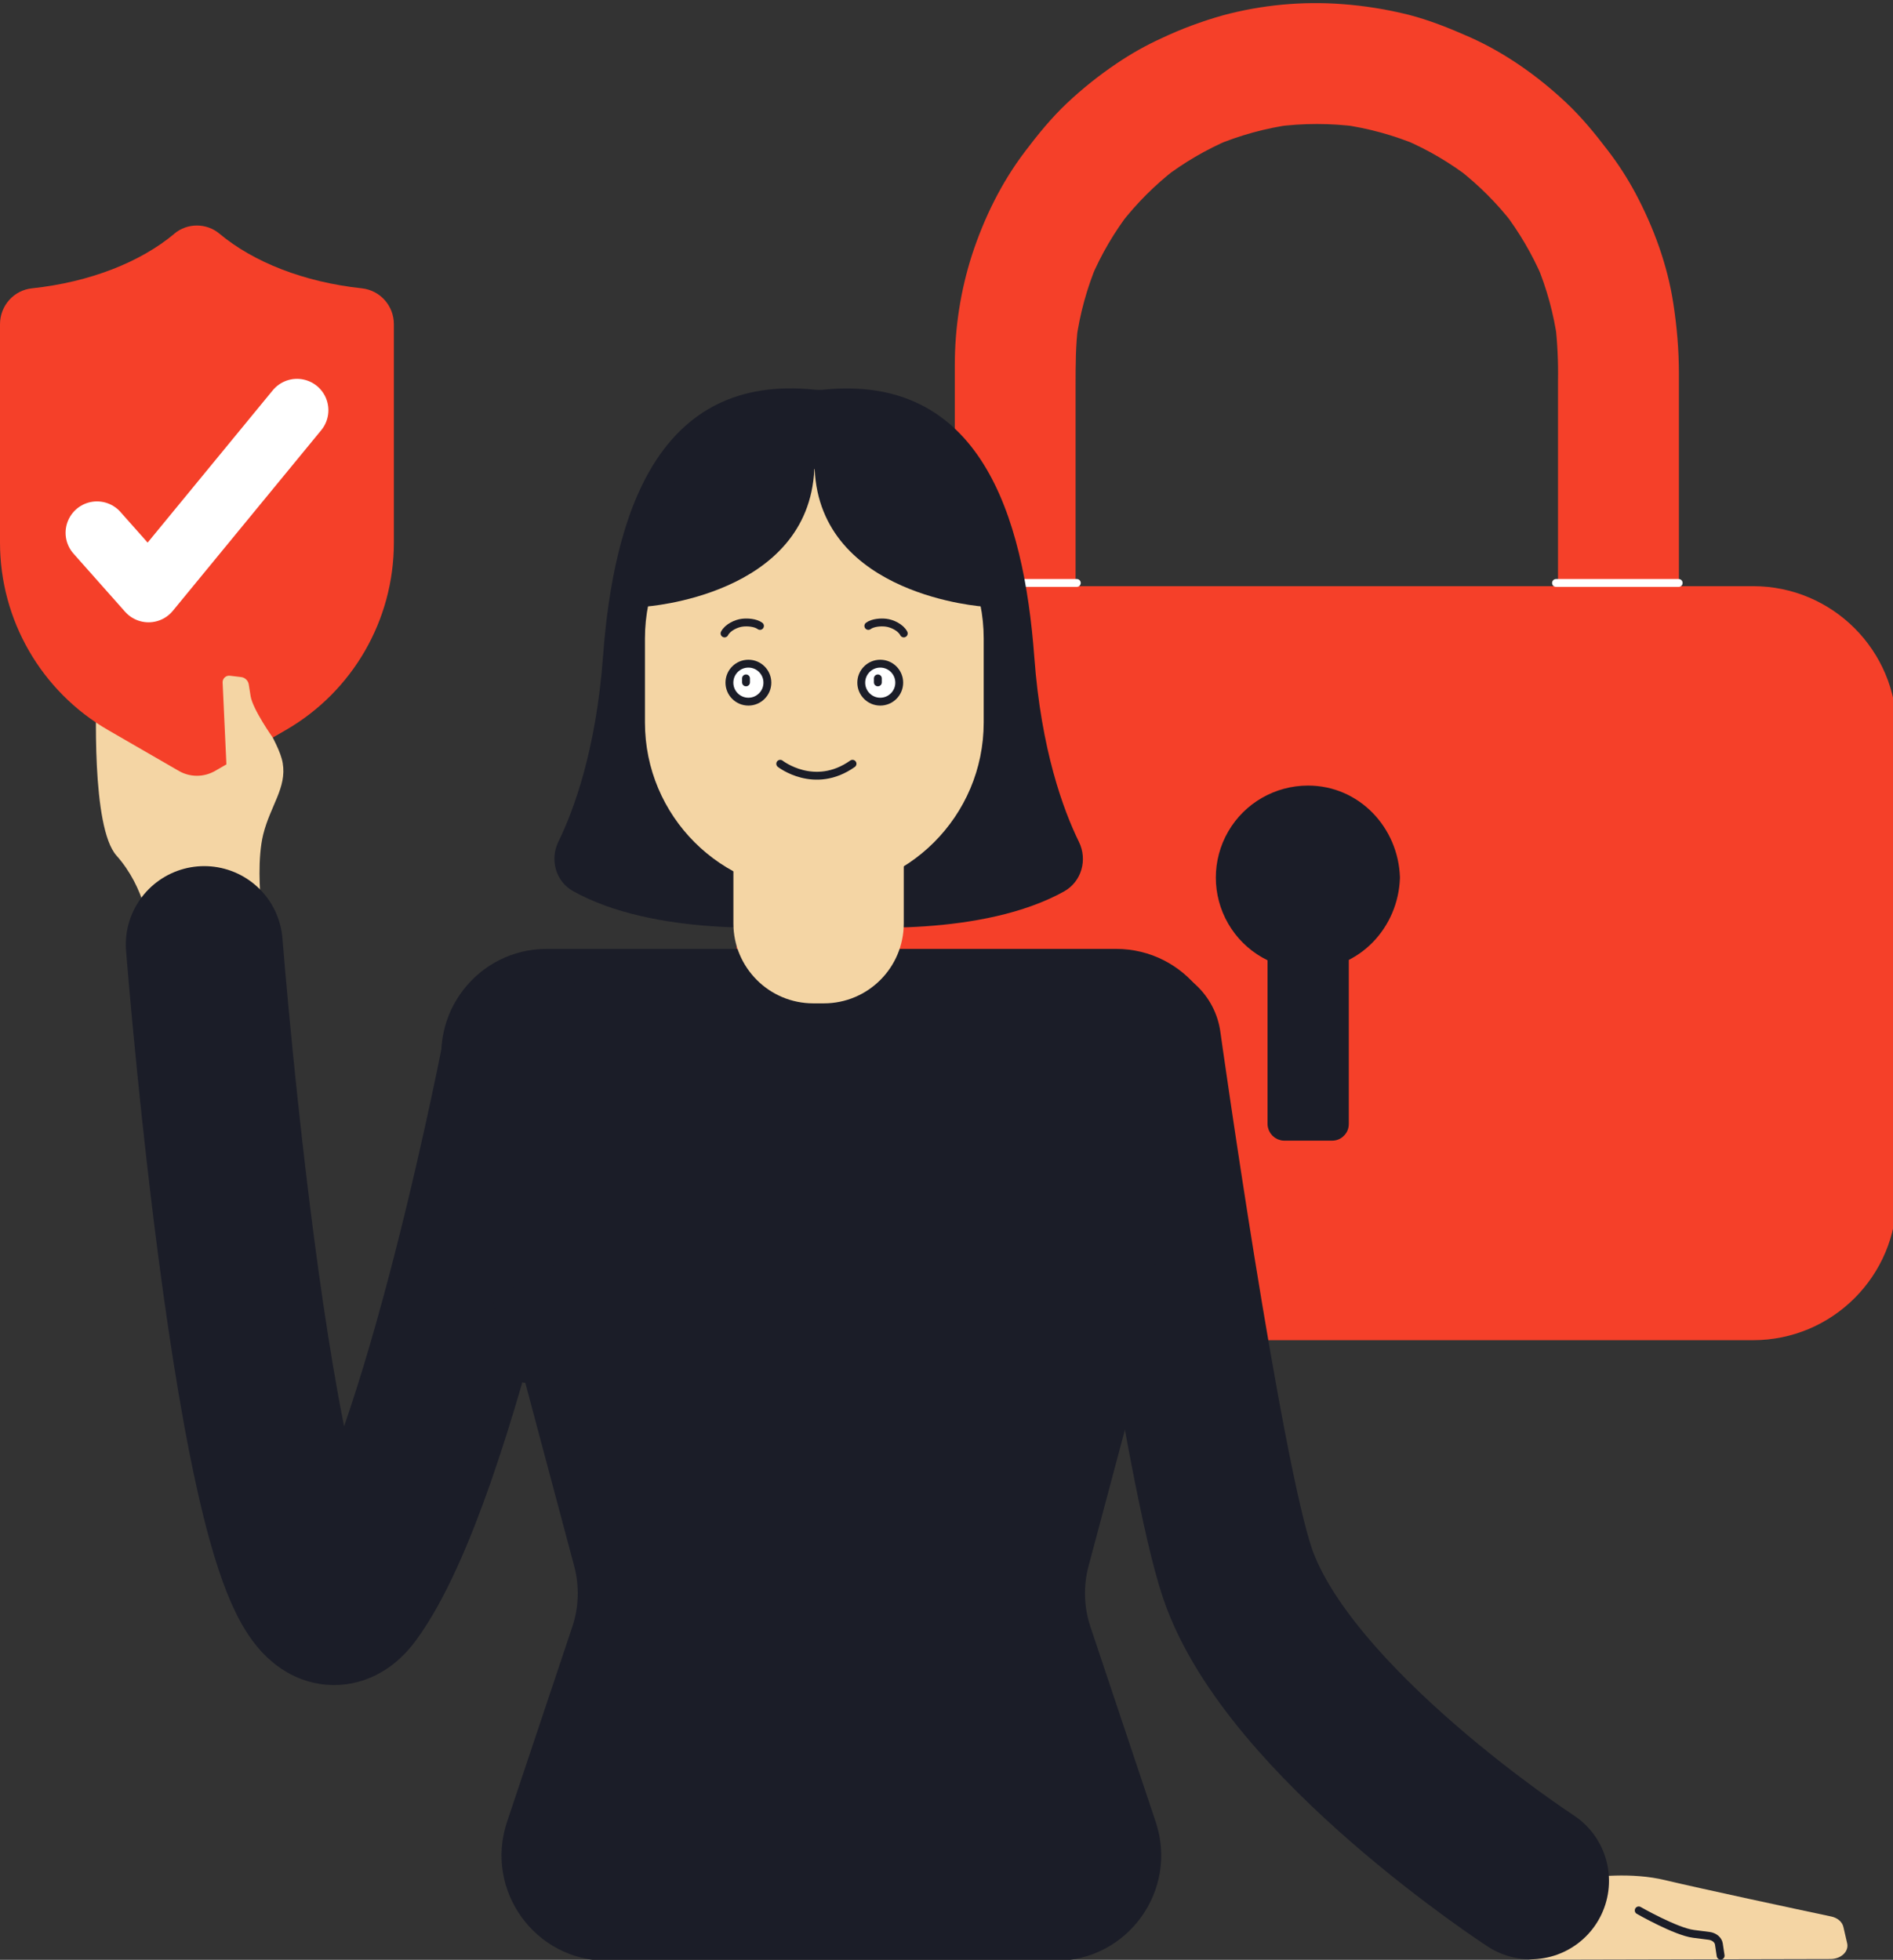 <svg width="171" height="177" viewBox="0 0 171 177" fill="none" xmlns="http://www.w3.org/2000/svg">
<rect x="0" y="0" width="171" height="177" fill="#333333" stroke="none"/>
<g clip-path="url(#clip0_277_7242)">
<path d="M146.17 53.26H98.41C96.2 53.26 93.99 53.23 91.79 53.26C91.76 53.26 91.73 53.26 91.7 53.26L97.16 58.72V34.89C97.16 33.02 97.16 31.17 97.4 29.31L97.21 30.76C97.54 28.36 98.18 26.02 99.12 23.79L98.57 25.1C99.48 22.96 100.66 20.95 102.08 19.11L101.23 20.22C102.67 18.36 104.33 16.7 106.19 15.26L105.08 16.11C106.92 14.69 108.93 13.52 111.07 12.6L109.77 13.15C112 12.21 114.34 11.57 116.74 11.24L115.29 11.44C117.72 11.12 120.19 11.12 122.62 11.44L121.17 11.24C123.57 11.57 125.91 12.21 128.14 13.15L126.83 12.6C128.97 13.51 130.98 14.69 132.82 16.11L131.71 15.26C133.57 16.7 135.23 18.36 136.67 20.22L135.82 19.11C137.23 20.95 138.41 22.96 139.33 25.1L138.78 23.79C139.72 26.02 140.36 28.36 140.69 30.76L140.5 29.31C140.69 30.99 140.77 32.68 140.74 34.37V58.72C140.76 60.17 141.33 61.55 142.34 62.58C143.29 63.53 144.84 64.24 146.2 64.18C147.61 64.12 149.08 63.65 150.06 62.58C151.04 61.51 151.66 60.2 151.66 58.72V33.72C151.66 31.61 151.48 29.51 151.16 27.43C150.63 23.94 149.38 20.53 147.72 17.42C147 16.08 146.18 14.81 145.25 13.6C144.07 12.05 142.86 10.57 141.43 9.23C138.89 6.85 135.96 4.78 132.78 3.36C130.97 2.56 129.14 1.82 127.23 1.33C125.26 0.84 123.26 0.52 121.24 0.37C117.63 0.1 113.99 0.44 110.49 1.38C108.57 1.92 106.7 2.61 104.89 3.47C103.51 4.1 102.18 4.85 100.92 5.7C99.31 6.78 97.79 7.99 96.38 9.32C94.96 10.66 93.75 12.15 92.58 13.7C90.46 16.49 88.9 19.68 87.81 23C86.77 26.23 86.25 29.6 86.25 33C86.25 33.83 86.25 34.66 86.25 35.49V58.73C86.25 61.68 88.75 64.19 91.71 64.19H139.47C141.68 64.19 143.89 64.21 146.09 64.19C146.12 64.19 146.15 64.19 146.18 64.19C147.63 64.17 149.01 63.6 150.04 62.59C150.99 61.64 151.7 60.09 151.64 58.73C151.58 57.32 151.11 55.85 150.04 54.87C148.97 53.89 147.66 53.27 146.18 53.27L146.17 53.26Z" fill="#F54029"/>
<path d="M158.36 52.94H79.51C72.347 52.94 66.54 58.747 66.54 65.91V108.07C66.54 115.233 72.347 121.04 79.51 121.04H158.36C165.523 121.04 171.33 115.233 171.33 108.07V65.91C171.33 58.747 165.523 52.94 158.36 52.94Z" fill="#F54029"/>
<path d="M118.16 86.04C121.905 86.04 124.94 83.004 124.94 79.26C124.94 75.516 121.905 72.48 118.16 72.48C114.416 72.48 111.38 75.516 111.38 79.26C111.38 83.004 114.416 86.04 118.16 86.04Z" fill="#1B1D28" stroke="#1B1D28" stroke-miterlimit="10"/>
<path d="M123.92 79.26C123.82 82.39 121.38 85.02 118.16 85.02C114.94 85.02 112.46 82.51 112.4 79.37C112.34 76.23 114.81 73.63 117.94 73.51C121.24 73.39 123.81 76.04 123.91 79.26C123.95 80.57 126 80.58 125.96 79.26C125.83 75.02 122.5 71.45 118.16 71.45C115.37 71.45 112.78 72.93 111.38 75.35C109.98 77.77 109.98 80.75 111.38 83.17C112.78 85.59 115.36 87.07 118.16 87.07C122.51 87.07 125.83 83.51 125.96 79.26C126 77.94 123.95 77.94 123.91 79.26H123.92Z" fill="#1B1D28"/>
<path d="M123.91 79.26C123.81 76.04 121.24 73.39 117.94 73.51C114.81 73.63 112.34 76.23 112.4 79.37C112.46 82.51 114.94 85.02 118.16 85.02C121.38 85.02 123.82 82.39 123.92 79.26H123.91ZM123.91 79.26C123.95 80.57 126 80.58 125.96 79.26M123.91 79.26C123.95 77.94 126 77.94 125.96 79.26M125.96 79.26C125.83 75.02 122.5 71.45 118.16 71.45C115.37 71.45 112.78 72.93 111.38 75.35C109.98 77.77 109.98 80.75 111.38 83.17C112.78 85.59 115.36 87.07 118.16 87.07C122.51 87.07 125.83 83.51 125.96 79.26Z" stroke="#1B1D28" stroke-miterlimit="10"/>
<path d="M116.01 83.77H120.31V101.5H116.01V83.77Z" fill="#1B1D28" stroke="black" stroke-miterlimit="10"/>
<path d="M120.31 100.48H116.01L117.03 101.5V83.77L116.01 84.79H120.31L119.29 83.77V101.5C119.29 102.82 121.34 102.82 121.34 101.5V83.77C121.34 83.21 120.88 82.75 120.32 82.75H116.02C115.46 82.75 115 83.21 115 83.77V101.5C115 102.06 115.46 102.52 116.02 102.52H120.32C121.64 102.52 121.64 100.47 120.32 100.47L120.31 100.48Z" fill="#1B1D28" stroke="#1B1D28" stroke-miterlimit="10"/>
<path d="M86.18 52.65H97.27" stroke="white" stroke-width="0.71" stroke-linecap="round" stroke-linejoin="round"/>
<path d="M140.56 52.65H151.64" stroke="white" stroke-width="0.71" stroke-linecap="round" stroke-linejoin="round"/>
<path d="M141.78 170.17C142 169.93 142.33 169.76 142.7 169.7C144.02 169.48 147.37 169.07 150.43 169.81C153.69 170.59 162.53 172.48 165.42 173.09C165.99 173.21 166.42 173.58 166.52 174.04L166.86 175.51C167.03 176.25 166.31 176.93 165.36 176.93L138.48 176.99C137.23 176.99 136.5 175.87 137.24 175.07L141.77 170.17H141.78Z" fill="#F4D5A4"/>
<path d="M148.03 172.54C148.03 172.54 151.39 174.46 152.98 174.66L154.39 174.84C154.85 174.9 155.21 175.2 155.27 175.57L155.43 176.63" stroke="#1B1D28" stroke-width="0.71" stroke-linecap="round" stroke-linejoin="round"/>
<path d="M96.12 80.51C97.7 79.63 98.26 77.65 97.46 76.03C96.06 73.17 94.05 67.75 93.43 59.33C92.48 46.55 88.53 33.72 74.32 35.2C74.1 35.22 73.87 35.22 73.66 35.2C59.38 33.67 55.42 46.52 54.47 59.32C53.84 67.74 51.84 73.16 50.44 76.02C49.65 77.64 50.2 79.62 51.78 80.49C59.06 84.54 70.45 83.84 73.61 83.55C73.82 83.53 74.03 83.53 74.24 83.55C77.28 83.83 88.8 84.58 96.14 80.5L96.12 80.51Z" fill="#1B1D28"/>
<path d="M23.3 81.96C23.47 81.89 23.58 81.72 23.57 81.53C23.48 80.56 23.25 77.5 23.78 75.35C24.43 72.76 25.91 71.14 25.54 68.93C25.2 66.87 22.64 63.88 22.82 61.65C22.84 61.4 22.63 61.2 22.38 61.21L20.53 61.31C20.3 61.32 20.11 61.15 20.09 60.93L19.08 49.82C19.03 49.22 18.51 48.77 17.91 48.8C17.33 48.82 16.88 49.3 16.87 49.87L16.74 58.76C16.74 58.95 16.61 59.11 16.43 59.16L9.06 61.12C8.88 61.17 8.75 61.32 8.75 61.51C8.66 63.51 8.25 74.72 10.52 77.27C13.1 80.17 13.57 83.82 13.66 85.22C13.68 85.51 13.97 85.69 14.24 85.58L23.34 81.96H23.3Z" fill="#F4D5A4"/>
<path d="M88.86 57.66C88.86 49.21 82.01 42.36 73.56 42.36C65.11 42.36 58.26 49.21 58.26 57.66V65.25C58.26 73.7 65.11 80.55 73.56 80.55C82.01 80.55 88.86 73.7 88.86 65.25V57.66Z" fill="#F4D5A4"/>
<path d="M110.01 97.67C111.62 91.63 107.07 85.7 100.81 85.7H49.39C43.13 85.7 38.58 91.63 40.19 97.67L51.87 141.45C52.35 143.25 52.29 145.15 51.7 146.92L45.8 164.55C43.74 170.72 48.33 177.09 54.83 177.09H95.37C101.87 177.09 106.46 170.72 104.4 164.55L98.5 146.92C97.91 145.15 97.85 143.25 98.33 141.45L110.01 97.67Z" fill="#1B1D28"/>
<path d="M103.22 94.16C103.22 94.16 108.67 133.03 111.8 142.14C116.45 155.68 138.26 169.87 138.26 169.87" stroke="#1B1D28" stroke-width="14.17" stroke-linecap="round" stroke-linejoin="round"/>
<path d="M47.21 94.18C47.21 94.18 39.84 133.01 31.88 143.94C23.92 154.87 18.45 85.31 18.45 85.31" stroke="#1B1D28" stroke-width="14.17" stroke-linecap="round" stroke-linejoin="round"/>
<path d="M74.42 67.9H73.47C69.483 67.9 66.25 71.132 66.25 75.12V83.4C66.25 87.388 69.483 90.62 73.47 90.62H74.42C78.407 90.62 81.64 87.388 81.64 83.4V75.12C81.64 71.132 78.407 67.9 74.42 67.9Z" fill="#F4D5A4"/>
<path d="M65.45 57.21C65.73 56.66 66.52 56.3 67.05 56.24C67.52 56.18 68.24 56.23 68.65 56.53" stroke="#1B1D28" stroke-width="0.71" stroke-linecap="round" stroke-linejoin="round"/>
<path d="M81.64 57.21C81.36 56.66 80.57 56.3 80.04 56.24C79.57 56.18 78.85 56.23 78.44 56.53" stroke="#1B1D28" stroke-width="0.71" stroke-linecap="round" stroke-linejoin="round"/>
<path d="M69.32 61.655C69.32 60.708 68.552 59.94 67.605 59.94C66.658 59.94 65.89 60.708 65.89 61.655C65.89 62.602 66.658 63.37 67.605 63.37C68.552 63.37 69.32 62.602 69.32 61.655Z" fill="white" stroke="#1B1D28" stroke-width="0.71" stroke-linecap="round" stroke-linejoin="round"/>
<path d="M67.39 61.27V61.63" stroke="#1B1D28" stroke-width="0.71" stroke-linecap="round" stroke-linejoin="round"/>
<path d="M81.23 61.655C81.23 60.708 80.462 59.94 79.515 59.94C78.568 59.94 77.8 60.708 77.8 61.655C77.8 62.602 78.568 63.37 79.515 63.37C80.462 63.37 81.23 62.602 81.23 61.655Z" fill="white" stroke="#1B1D28" stroke-width="0.71" stroke-linecap="round" stroke-linejoin="round"/>
<path d="M79.3 61.27V61.63" stroke="#1B1D28" stroke-width="0.71" stroke-linecap="round" stroke-linejoin="round"/>
<path d="M70.48 68.98C70.48 68.98 73.57 71.41 77.01 68.98" stroke="#1B1D28" stroke-width="0.71" stroke-linecap="round" stroke-linejoin="round"/>
<path d="M46.1 109.55L47.36 124.53L44.68 117.04" stroke="#1B1D28" stroke-width="0.71" stroke-linecap="round" stroke-linejoin="round"/>
<path d="M104.44 111.45L101.79 128.49L104.44 123.09" stroke="#1B1D28" stroke-width="0.71" stroke-linecap="round" stroke-linejoin="round"/>
<path d="M15.75 21.11C12.69 23.67 8.13 25.48 2.89 26.04C1.24 26.21 0 27.62 0 29.28V49.01C0 55.99 3.73 62.45 9.77 65.94L16.16 69.63C17.17 70.21 18.41 70.21 19.42 69.63L25.81 65.94C31.86 62.45 35.58 56 35.58 49.01V29.28C35.58 27.62 34.34 26.22 32.69 26.04C27.45 25.48 22.89 23.67 19.83 21.11C18.65 20.12 16.92 20.12 15.74 21.11H15.75Z" fill="#F54029"/>
<path d="M26.83 37.05L13.42 53.37L8.76 48.12" stroke="white" stroke-width="5.67" stroke-linecap="round" stroke-linejoin="round"/>
<path d="M24.64 66.62C24.64 66.62 22.84 64.08 22.64 62.88L22.47 61.81C22.41 61.46 22.13 61.19 21.78 61.15L20.78 61.03C20.41 60.98 20.09 61.28 20.11 61.65L20.5 70.07L24.64 66.63V66.62Z" fill="#F4D5A4"/>
<path d="M58.26 54.79C58.26 54.79 73.05 53.85 73.56 42.36C74.07 30.87 59.97 44.49 59.97 44.49L58.26 54.79Z" fill="#1B1D28"/>
<path d="M88.89 54.79C88.89 54.79 74.1 53.85 73.59 42.36C73.08 30.87 87.18 44.49 87.18 44.49L88.89 54.79Z" fill="#1B1D28"/>
</g>
<defs>
<clipPath id="clip0_277_7242">
<rect width="171" height="177" fill="white"/>
</clipPath>
</defs>
</svg>
